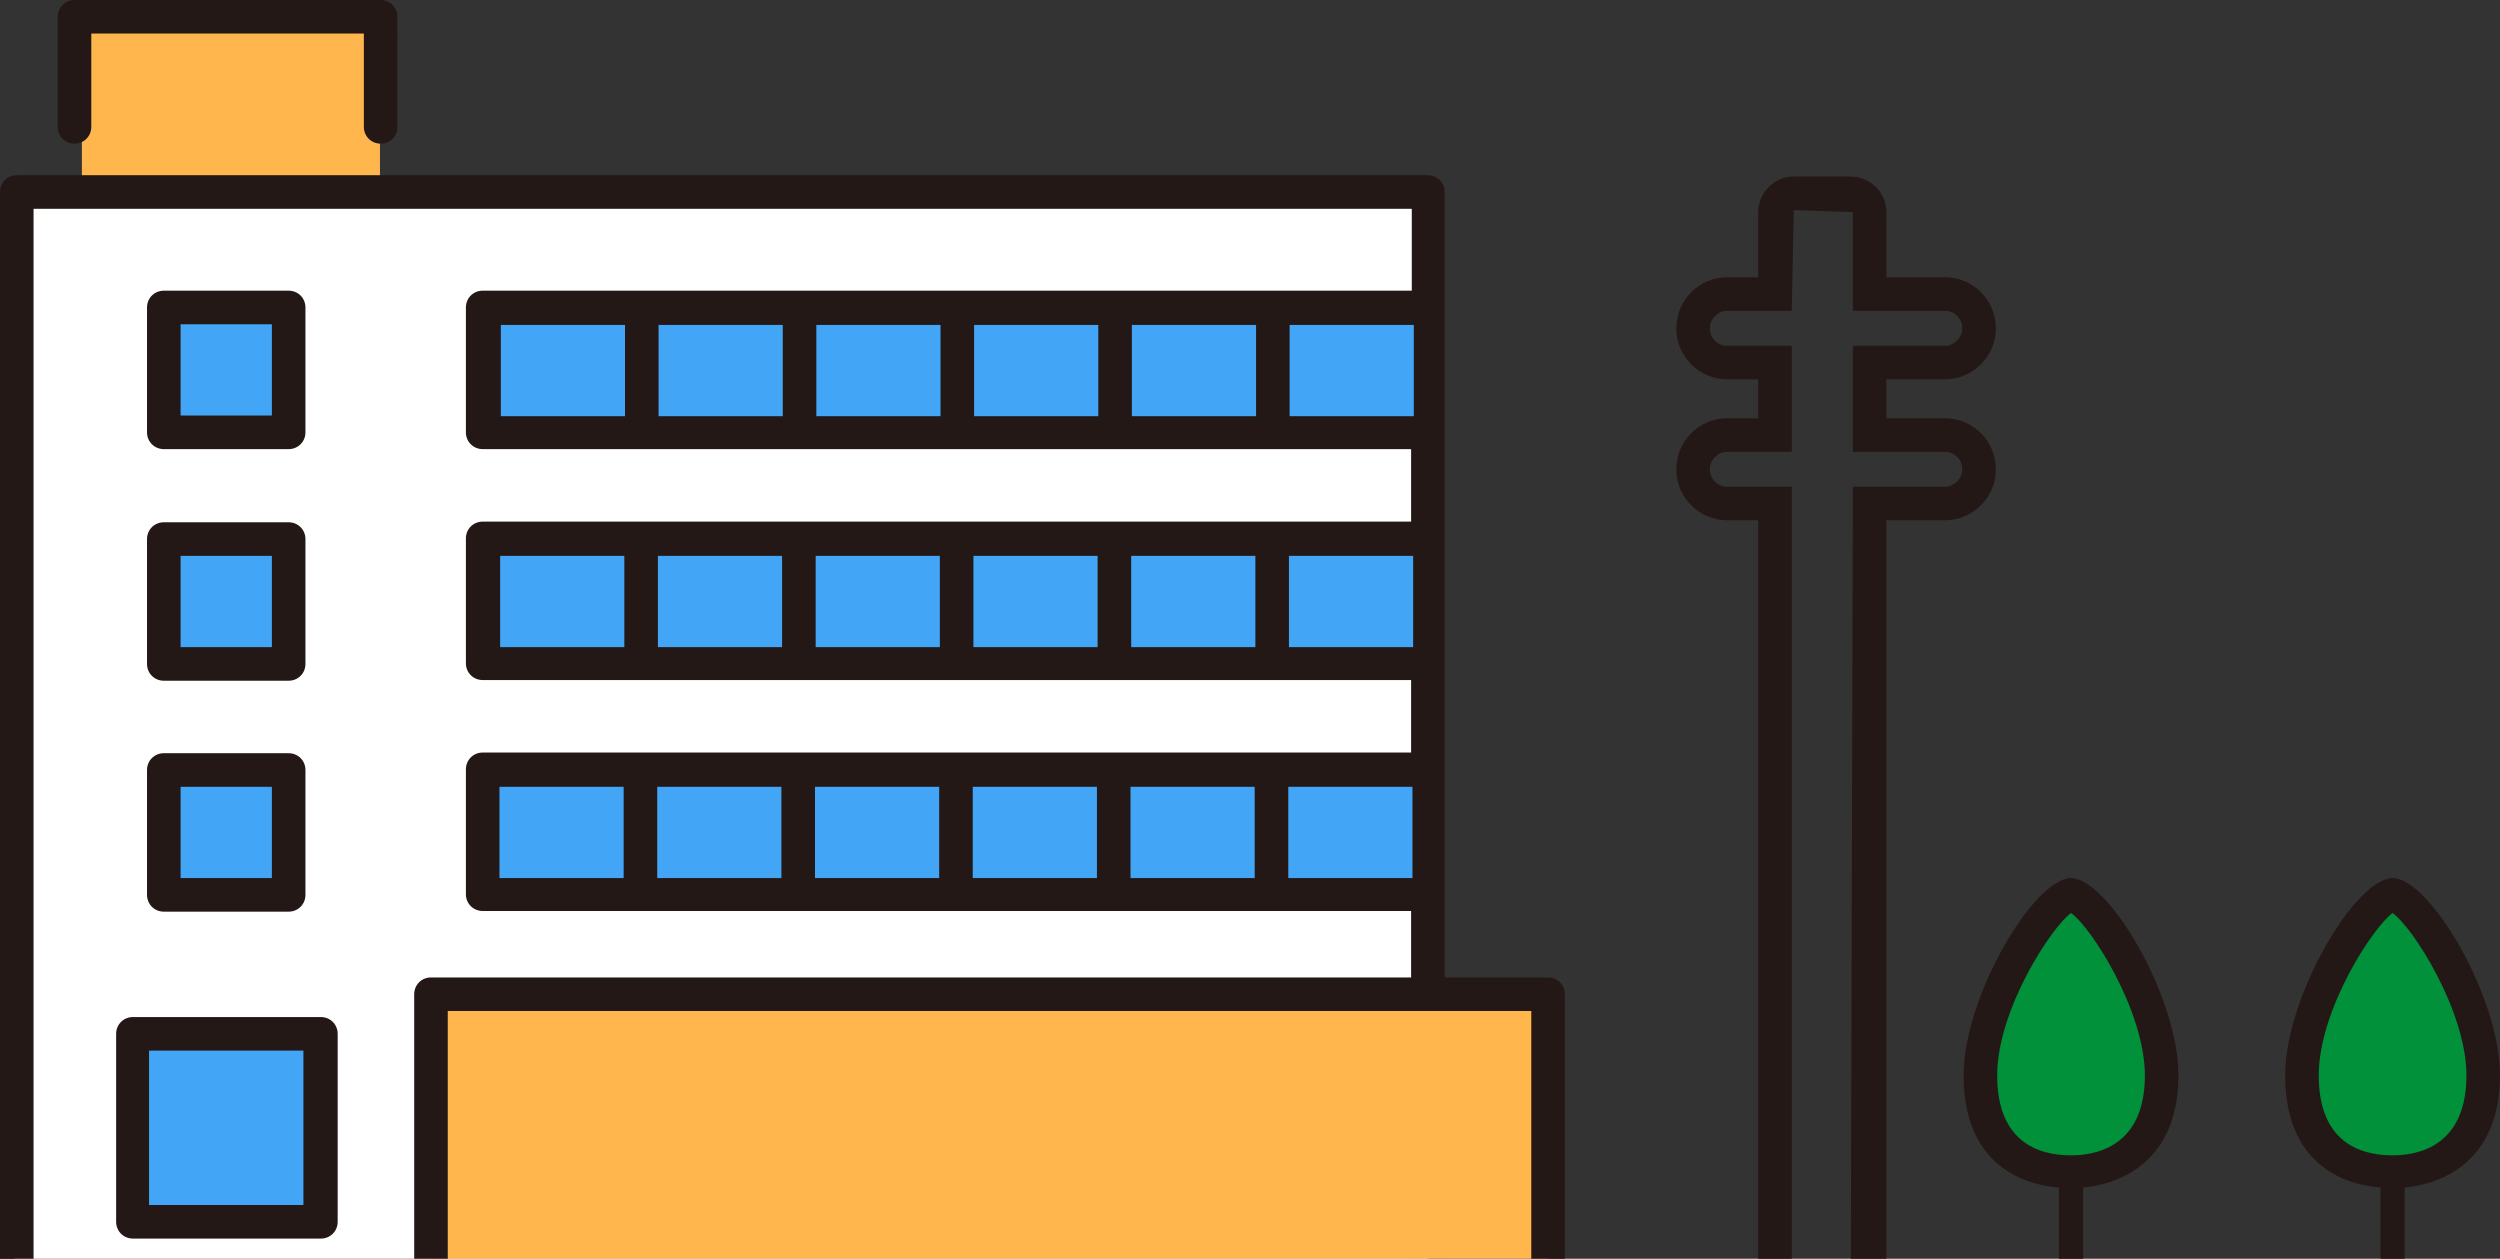 <svg xmlns="http://www.w3.org/2000/svg" viewBox="0 0 37.24 18.75"><rect x="0" y="0" width="37.24" height="18.75" fill="#333333" stroke="none"/><defs><style>.ob3-1 {fill: #231815;}.ob3-1, .ob3-2, .ob3-3, .ob3-4, .ob3-5, .ob3-6 {stroke-width: 0px;}.ob3-2 {fill: #42a5f5;}.ob3-3 {fill: none;}.ob3-4 {fill: #ffb74d;}.ob3-5 {fill: #fff;}.ob3-6 {fill: #00913a;}</style></defs><g><g><rect class="ob3-5" x=".22" y="2.86" width="21.06" height="15.89"/><rect class="ob3-2" x="7.19" y="4.58" width="14.08" height="1.86"/><rect class="ob3-2" x="7.19" y="8.03" width="14.08" height="1.86"/><rect class="ob3-2" x="7.19" y="11.47" width="14.08" height="1.86"/><rect class="ob3-4" x="1.22" y=".28" width="4.44" height="2.59"/><g><g><path class="ob3-6" d="m30.85,13.33c-.31,0-1.35,1.54-1.35,2.69s.75,1.44,1.35,1.44,1.35-.29,1.35-1.44-1.04-2.69-1.35-2.69Z"/><path class="ob3-1" d="m32.45,16.02c0-1.18-1.05-2.94-1.6-2.94s-1.6,1.76-1.6,2.94.7,1.61,1.42,1.67v1.06h.36v-1.06c.72-.07,1.42-.53,1.42-1.67Zm-1.6,1.19c-.5,0-1.1-.21-1.1-1.19s.81-2.21,1.1-2.42c.3.21,1.1,1.46,1.1,2.42s-.6,1.19-1.1,1.19Z"/></g><g><path class="ob3-6" d="m35.64,13.33c-.31,0-1.35,1.54-1.35,2.69s.75,1.44,1.35,1.44,1.35-.29,1.35-1.44-1.04-2.69-1.35-2.69Z"/><path class="ob3-1" d="m37.24,16.02c0-1.18-1.05-2.94-1.6-2.94s-1.6,1.76-1.6,2.94.7,1.61,1.42,1.67v1.06h.36v-1.06c.72-.07,1.42-.53,1.42-1.67Zm-1.6,1.19c-.5,0-1.1-.21-1.1-1.19s.81-2.21,1.1-2.42c.3.21,1.1,1.46,1.1,2.42s-.6,1.19-1.1,1.19Z"/></g></g><rect class="ob3-2" x="2.44" y="4.58" width="1.86" height="1.86"/><rect class="ob3-2" x="2.44" y="8.03" width="1.86" height="1.86"/><rect class="ob3-2" x="2.44" y="11.47" width="1.86" height="1.86"/><rect class="ob3-2" x="1.98" y="15.4" width="2.8" height="2.8"/><path class="ob3-1" d="m26.69,7.25h-.96c-.15,0-.26-.12-.26-.26s.12-.26.26-.26h.96v-1.58h-.96c-.15,0-.26-.12-.26-.26s.12-.26.26-.26h.96l.03-1.5.88.03v1.47h1.37c.15,0,.26.12.26.26s-.12.26-.26.26h-1.37v1.58h1.37c.15,0,.26.12.26.26s-.12.26-.26.26h-1.37l-.03,11.5h.53V7.75h.87c.42,0,.76-.34.76-.76s-.34-.76-.76-.76h-.87v-.58h.87c.42,0,.76-.34.76-.76s-.34-.76-.76-.76h-.87v-.97c0-.29-.24-.53-.53-.53h-.85c-.29,0-.53.24-.53.53v.97h-.46c-.42,0-.76.34-.76.76s.34.76.76.76h.46v.58h-.46c-.42,0-.76.34-.76.76s.34.76.76.76h.46v11h.5V7.25Z"/><rect class="ob3-3" x="6.67" y="15.06" width="16.14" height="3.69"/><rect class="ob3-3" x="14.49" y="11.72" width="1.85" height="1.36"/><rect class="ob3-3" x="12.14" y="11.72" width="1.85" height="1.36"/><rect class="ob3-3" x="16.83" y="11.72" width="1.85" height="1.36"/><rect class="ob3-3" x="9.79" y="11.72" width="1.85" height="1.36"/><rect class="ob3-3" x="9.79" y="8.28" width="1.85" height="1.36"/><rect class="ob3-3" x="19.18" y="11.72" width="1.85" height="1.36"/><rect class="ob3-3" x="2.69" y="8.28" width="1.36" height="1.36"/><rect class="ob3-3" x="12.14" y="8.28" width="1.85" height="1.36"/><rect class="ob3-3" x="2.69" y="11.72" width="1.36" height="1.36"/><rect class="ob3-3" x="2.69" y="4.83" width="1.36" height="1.36"/><rect class="ob3-3" x="7.44" y="11.72" width="1.85" height="1.36"/><path class="ob3-3" d="m7.19,13.58c-.14,0-.25-.11-.25-.25v-1.86c0-.14.11-.25.25-.25h13.83v-1.08H7.19c-.14,0-.25-.11-.25-.25v-1.86c0-.14.11-.25.25-.25h13.83v-1.08H7.19c-.14,0-.25-.11-.25-.25v-1.86c0-.14.11-.25.25-.25h13.83v-1.22H.5v15.64h20.53v-5.17H7.19ZM2.19,4.58c0-.14.11-.25.25-.25h1.86c.14,0,.25.11.25.25v1.86c0,.14-.11.25-.25.25h-1.86c-.14,0-.25-.11-.25-.25v-1.86Zm0,3.44c0-.14.11-.25.25-.25h1.86c.14,0,.25.11.25.25v1.86c0,.14-.11.25-.25.25h-1.86c-.14,0-.25-.11-.25-.25v-1.86Zm0,3.44c0-.14.11-.25.25-.25h1.86c.14,0,.25.11.25.25v1.86c0,.14-.11.25-.25.25h-1.86c-.14,0-.25-.11-.25-.25v-1.86Zm2.83,6.72c0,.14-.11.25-.25.25H1.98c-.14,0-.25-.11-.25-.25v-2.8c0-.14.11-.25.25-.25h2.8c.14,0,.25.11.25.25v2.8Z"/><rect class="ob3-3" x="2.23" y="15.65" width="2.3" height="2.3"/><rect class="ob3-3" x="7.44" y="8.28" width="1.85" height="1.36"/><rect class="ob3-3" x="14.49" y="4.83" width="1.85" height="1.36"/><rect class="ob3-3" x="12.14" y="4.83" width="1.85" height="1.36"/><rect class="ob3-3" x="16.83" y="4.83" width="1.85" height="1.36"/><rect class="ob3-3" x="14.49" y="8.28" width="1.85" height="1.36"/><rect class="ob3-3" x="19.18" y="4.83" width="1.85" height="1.36"/><rect class="ob3-3" x="16.83" y="8.28" width="1.85" height="1.36"/><rect class="ob3-3" x="9.79" y="4.83" width="1.85" height="1.36"/><rect class="ob3-3" x="19.18" y="8.28" width="1.85" height="1.36"/><rect class="ob3-3" x="7.44" y="4.83" width="1.85" height="1.36"/><path class="ob3-1" d="m1.11,2.14c.14,0,.25-.11.25-.25V.5h4.06v1.39c0,.14.11.25.25.25s.25-.11.25-.25V.25c0-.14-.11-.25-.25-.25H1.11c-.14,0-.25.11-.25.25v1.64c0,.14.11.25.25.25Z"/><path class="ob3-1" d="m.5,3.11h20.53v1.22H7.19c-.14,0-.25.11-.25.25v1.86c0,.14.11.25.25.25h13.83v1.08H7.19c-.14,0-.25.11-.25.25v1.86c0,.14.11.25.25.25h13.83v1.08H7.19c-.14,0-.25.11-.25.25v1.86c0,.14.11.25.25.25h13.83v5.17h.5V2.86c0-.14-.11-.25-.25-.25H.25c-.14,0-.25.11-.25.25v15.89h.5V3.11Zm8.79,9.97h-1.85v-1.36h1.85v1.36Zm2.35,0h-1.85v-1.36h1.85v1.36Zm2.35,0h-1.85v-1.36h1.85v1.36Zm2.35,0h-1.85v-1.36h1.85v1.36Zm2.35,0h-1.85v-1.36h1.85v1.36Zm2.35,0h-1.85v-1.36h1.85v1.36Zm-11.74-3.44h-1.85v-1.36h1.85v1.36Zm2.35,0h-1.85v-1.36h1.85v1.36Zm2.35,0h-1.85v-1.36h1.85v1.36Zm2.35,0h-1.85v-1.36h1.85v1.36Zm2.35,0h-1.85v-1.36h1.85v1.36Zm2.35,0h-1.85v-1.36h1.85v1.36Zm-11.74-3.44h-1.85v-1.36h1.85v1.36Zm2.35,0h-1.85v-1.36h1.85v1.36Zm2.35,0h-1.85v-1.36h1.85v1.36Zm2.35,0h-1.85v-1.36h1.85v1.36Zm2.35,0h-1.85v-1.36h1.85v1.36Zm2.35,0h-1.85v-1.36h1.85v1.36Z"/><path class="ob3-1" d="m2.44,6.69h1.86c.14,0,.25-.11.25-.25v-1.86c0-.14-.11-.25-.25-.25h-1.86c-.14,0-.25.11-.25.25v1.86c0,.14.11.25.25.25Zm.25-1.86h1.36v1.36h-1.36v-1.36Z"/><path class="ob3-1" d="m2.44,10.14h1.86c.14,0,.25-.11.25-.25v-1.86c0-.14-.11-.25-.25-.25h-1.86c-.14,0-.25.11-.25.25v1.86c0,.14.11.25.25.25Zm.25-1.86h1.36v1.36h-1.36v-1.36Z"/><path class="ob3-1" d="m2.44,13.58h1.86c.14,0,.25-.11.25-.25v-1.86c0-.14-.11-.25-.25-.25h-1.86c-.14,0-.25.11-.25.25v1.86c0,.14.11.25.25.25Zm.25-1.86h1.36v1.36h-1.36v-1.36Z"/><path class="ob3-1" d="m4.77,15.15H1.98c-.14,0-.25.11-.25.25v2.8c0,.14.11.25.25.25h2.8c.14,0,.25-.11.25-.25v-2.8c0-.14-.11-.25-.25-.25Zm-.25,2.8h-2.3v-2.3h2.3v2.3Z"/><rect class="ob3-4" x="6.42" y="14.81" width="16.64" height="3.94"/><path class="ob3-1" d="m6.67,15.06h16.14v3.69h.5v-3.94c0-.14-.11-.25-.25-.25H6.42c-.14,0-.25.11-.25.25v3.94h.5v-3.69Z"/></g></g></svg>
